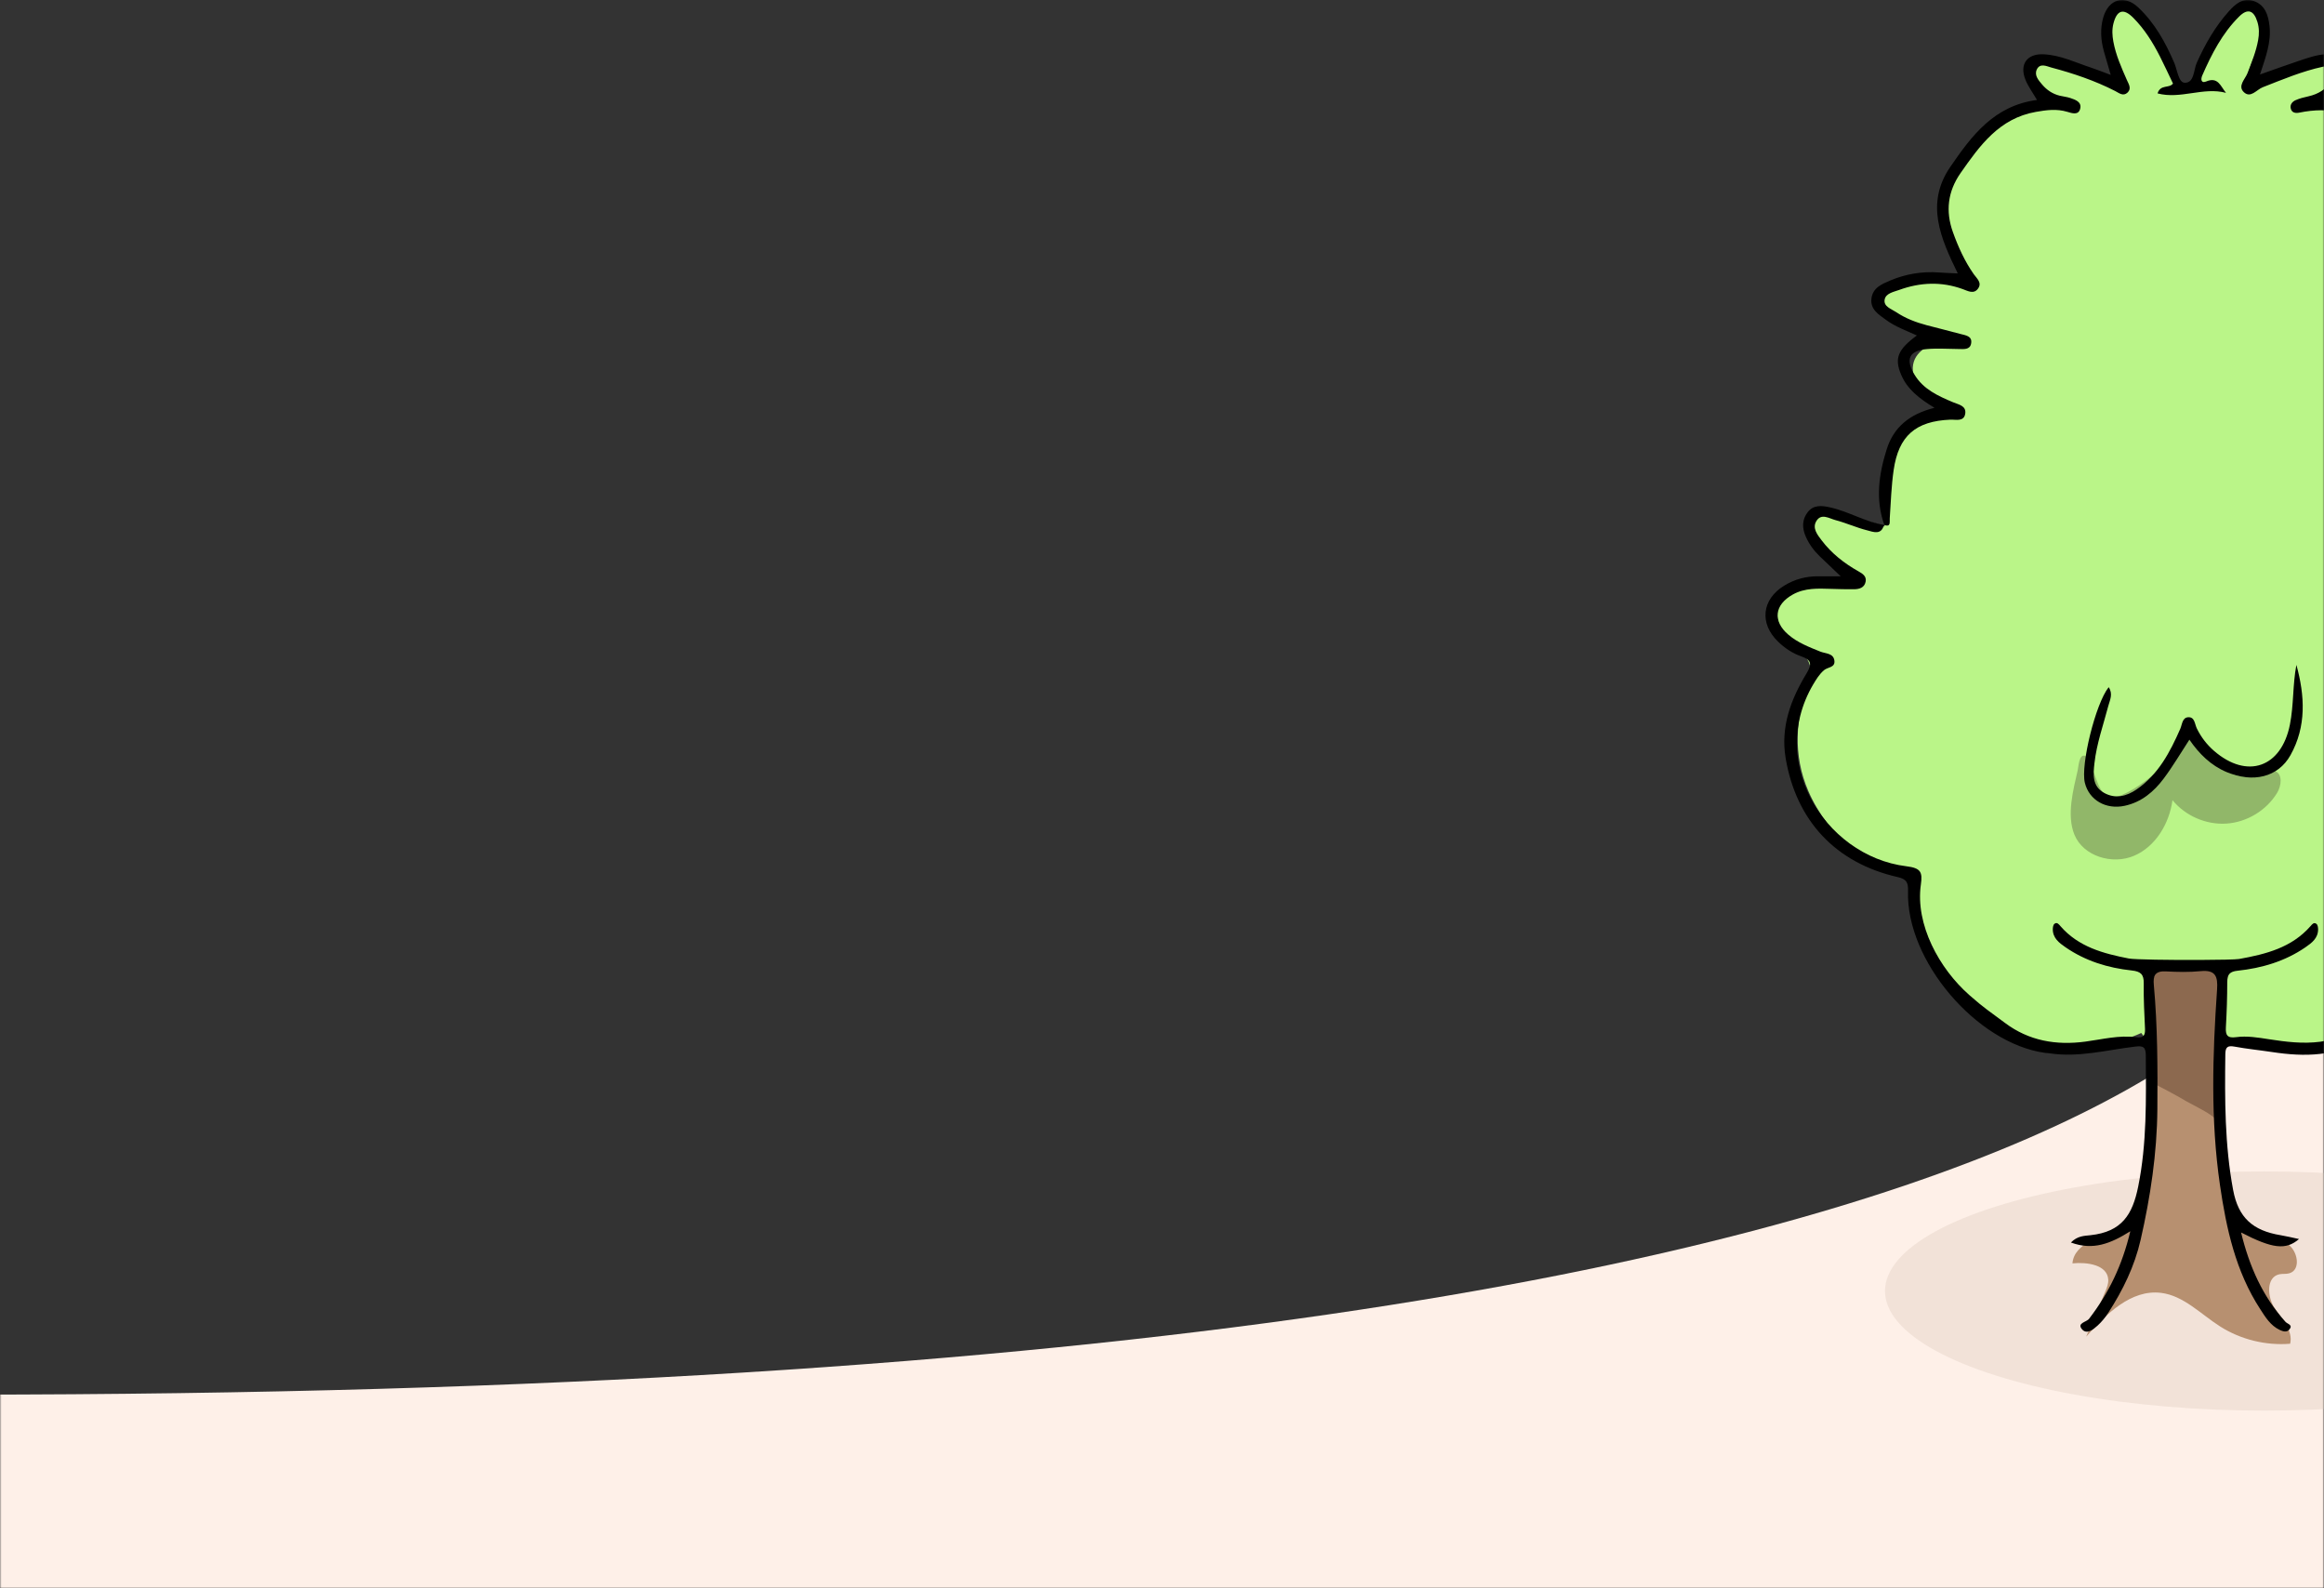 <svg width="720" height="492" viewBox="0 0 720 492" fill="none" xmlns="http://www.w3.org/2000/svg">
<rect x="0" y="0" width="720" height="492" fill="#333333" stroke="none"/>
<mask id="mask0" mask-type="alpha" maskUnits="userSpaceOnUse" x="0" y="0" width="720" height="492">
<rect x="720" y="492" width="720" height="492" transform="rotate(-180 720 492)" fill="#C4C4C4"/>
</mask>
<g mask="url(#mask0)">
<path d="M-720.053 273C-720.053 273 -635.053 432 -11.053 432C719.947 432 719.947 273 719.947 273V492H-720.053V273Z" fill="#FEF0E8"/>
<ellipse cx="701.465" cy="399.912" rx="117.473" ry="37.045" fill="#F2E2D8"/>
<g clip-path="url(#clip0)">
<path d="M663.138 6.046C662.008 3.993 659.748 2.787 657.431 3.07C654.248 3.447 653.174 4.049 652.704 7.421C651.856 13.598 656.226 21.754 658.938 27.366C654.493 26.67 647.656 23.656 643.512 21.904C639.388 20.134 633.643 17.139 630.573 20.417C627.503 23.694 637.448 33.921 641.648 32.301C628.426 31.416 614.469 38.083 608.028 49.648C598.253 67.145 603.941 77.448 611.192 88.541C605.052 83.851 599.76 86.055 591.303 87.053C586.18 87.656 581.886 87.543 582.865 92.609C584.202 99.446 595.296 104.776 602.246 104.946C597.085 106.848 592.207 109.391 592.621 114.872C593.017 120.353 597.368 125.306 602.736 126.417C595.108 127.076 589.024 133.593 586.5 140.826C583.976 148.039 583.487 155.498 583.845 163.126C576.198 160.319 565.443 158.153 562.467 158.643C559.492 163.615 565.876 175.18 573.787 180.472C566.215 176.837 555.63 178.269 551.525 185.576C548.624 190.756 552.372 198.742 557.608 201.925C560.716 203.808 561.77 207.801 560.452 211.191C556.158 222.172 555.461 234.019 560.245 245.056C566.253 258.956 579.098 269.673 593.846 273.119C593.111 289.844 601.606 306.682 615.487 316.024C629.368 325.366 648.164 326.93 663.383 319.98C666.321 323.991 669.447 328.173 673.949 330.282C678.45 332.392 684.722 331.619 687.171 327.287C687.849 326.082 688.207 324.632 689.224 323.671C691.088 321.863 694.121 322.522 696.645 323.106C718.21 328.041 747.215 316.269 756.953 296.399C761.868 286.36 761.925 278.996 761.435 274.513C761.19 272.253 766.087 270.219 770.984 268.561C781.588 265.002 790.365 257.11 794.565 246.751C800.46 232.192 796.675 216.503 789.084 203.601C801.195 198.911 807.523 196.218 805.678 187.968C804.679 183.486 783.302 178.024 779.309 180.51C786.542 174.087 793.642 169.303 793.736 159.622C788.613 155.441 771.361 166.083 769.365 161.11C770.853 134.252 766.012 130.052 749.362 128.037C754.222 124.929 757.913 120.654 761.266 115.983C768.856 105.398 757.179 106.17 751.453 106.886C756.971 105.605 764.43 100.595 769.572 98.184C771.06 97.487 772.604 96.677 773.395 95.227C775.015 92.27 770.777 90.217 768.122 88.805C765.089 87.185 759.834 85.885 756.388 85.998C750.718 86.206 749.645 87.091 743.674 87.26C745.388 81.12 750.078 74.509 751.867 68.35C752.677 65.582 752.338 62.587 751.189 59.931C739.813 33.846 728.644 33.299 715.63 31.774C720.527 32.433 727.665 23.261 724.086 19.833C720.508 16.405 717.174 18.326 712.654 20.322C708.134 22.338 701.071 27.046 696.305 28.365C693.819 22.357 704.31 9.982 700.223 4.916C697.059 0.998 695.703 0.753 692.256 4.426C689.713 7.138 681.671 21.584 679.825 24.824C678.752 26.689 675.493 29.89 673.742 25.558C672.367 22.187 672.668 22.903 671.369 19.343C669.466 14.201 667.922 14.729 663.138 6.046Z" fill="#BAF588"/>
<path d="M665.982 355.577C665.455 364.448 664.099 374.543 656.772 379.591C651.367 383.339 642.646 384.808 642.062 391.344C646.602 390.892 652.855 391.777 653.156 396.335C653.25 397.653 652.723 398.953 652.195 400.177C650.237 404.811 648.278 409.425 646.319 414.058C652.478 407.033 660.219 399.349 669.504 400.479C676.567 401.345 681.86 407.127 687.887 410.932C694.272 414.962 701.975 416.846 709.509 416.243C710.488 412.212 707.023 408.634 704.706 405.187C702.389 401.741 702.069 395.638 706.119 394.734C707.136 394.508 708.209 394.715 709.208 394.433C712.993 393.416 711.901 387.257 708.548 385.223C705.196 383.188 700.92 383.264 697.511 381.324C691.936 378.141 690.524 370.871 689.902 364.486C687.755 342.732 688 320.752 690.599 299.055C685.156 299.168 679.732 299.262 674.288 299.375C669.787 299.469 667.207 299.356 667.112 304.404C666.924 315.271 667.188 326.139 666.83 337.006C666.642 343.203 666.359 349.399 665.982 355.577Z" fill="#B79070"/>
<path d="M686.436 346.932C685.608 338.306 687.661 331.977 687.792 323.313C687.849 319.528 688.414 305.967 688.791 303.424C689.714 297.058 682.782 300.656 676.416 299.751C672.066 299.13 668.431 298.64 666.999 303.782C665.737 308.284 665.85 313.143 665.775 317.757C665.718 320.545 665.662 323.351 665.643 326.139C665.624 328.135 665.568 330.113 665.549 332.109C665.549 334.595 665.586 334.746 667.771 335.895C671.049 337.609 674.326 339.342 677.509 341.225C678.771 341.978 686.304 345.576 686.436 346.932Z" fill="#8C694F"/>
<path d="M642.665 258.523C645.415 265.284 654.474 267.959 661.18 265.077C667.885 262.195 672.066 255.076 673.064 247.862C677.076 252.759 683.517 255.547 689.827 255.114C696.136 254.68 702.145 251.045 705.441 245.659C706.816 243.436 707.268 239.763 704.819 238.841C703.275 238.257 701.636 239.274 700.111 239.914C695.684 241.722 690.411 240.14 686.795 236.995C683.178 233.849 680.993 229.404 679.317 224.922C679.675 225.901 676.021 230.252 675.4 231.1C673.818 233.228 672.066 235.243 670.182 237.108C666.585 240.63 662.291 244.077 657.658 246.13C651.084 249.049 650.293 243.191 648.316 238.389C647.958 237.522 646.903 234.207 645.735 234.057C644.097 233.849 643.946 237.503 643.682 238.652C642.307 244.679 640.217 252.496 642.665 258.523Z" fill="#91B769"/>
<path d="M770.363 162.693C775.843 161.883 780.627 158.963 785.92 157.607C788.82 156.854 791.89 155.893 794.151 158.775C796.505 161.807 795.62 164.953 793.887 167.985C791.589 172.016 787.879 174.709 784.545 177.873C785.656 179.418 787.144 178.495 788.406 178.589C789.951 178.721 791.551 178.514 793.096 178.683C800.178 179.399 805.96 183.618 807.033 188.76C808.145 193.996 805.093 199.213 797.861 202.452C793.378 204.449 792.663 206.05 795.394 210.288C810.8 234.302 793.699 266.245 767.18 271.575C763.526 272.31 762.904 273.722 763.074 277.112C763.658 289.185 759.74 299.544 750.605 307.737C745.011 312.766 739.135 317.437 732.825 321.524C723.841 327.344 713.972 327.419 703.858 325.875C699.997 325.291 696.098 324.914 692.256 324.199C690.165 323.822 689.468 324.331 689.431 326.459C689.242 340.566 689.242 354.673 691.842 368.592C693.442 377.199 697.944 381.211 706.57 382.623C708.378 382.925 710.149 383.358 712.258 383.81C708.19 387.313 704.027 386.805 694.309 381.776C696.889 392.398 701.033 401.627 708.058 409.444C708.698 410.159 710.45 410.367 709.282 411.817C708.472 412.815 707.267 412.42 706.25 411.949C703.425 410.593 701.861 408.031 700.242 405.526C692.614 393.811 689.732 380.57 687.754 366.991C684.835 346.875 685.475 326.704 686.869 306.532C687.152 302.426 686.38 300.373 681.765 300.825C678.205 301.183 674.57 301.089 670.992 300.9C667.715 300.731 666.999 302.2 667.281 305.119C668.449 317.927 668.468 330.772 668.374 343.598C668.261 357.272 666.227 370.739 663.194 384.036C661.33 392.21 657.695 399.669 653.155 406.675C652.233 408.106 651.121 409.463 649.859 410.611C648.503 411.836 646.488 413.512 645 411.723C643.399 409.802 646.413 409.557 647.223 408.502C653.287 400.61 657.506 391.928 659.992 381.399C653.928 385.204 648.466 387.426 641.591 384.884C643.644 382.793 645.753 382.831 647.637 382.623C657.431 381.569 660.689 376.163 662.422 367.612C665.153 354.202 664.87 340.528 664.795 326.892C664.776 324.293 663.985 323.897 661.48 324.199C652.666 325.253 643.945 327.645 634.942 326.27C634.472 326.195 634.001 326.195 633.549 326.139C612.322 323.182 590.474 297.491 591.133 276.114C591.209 273.458 590.757 272.328 587.931 271.688C568.739 267.337 556.497 254.266 553.219 234.885C551.581 225.204 554.82 216.616 559.699 208.574C561.507 205.598 561.111 204.392 557.966 203.281C555.31 202.358 552.937 200.757 550.884 198.78C545.026 193.148 545.799 185.69 552.73 181.433C555.988 179.418 559.586 178.457 563.447 178.514C565.443 178.533 567.421 178.514 570.265 178.514C567.722 176.103 565.726 174.219 563.767 172.317C561.959 170.566 560.471 168.55 559.454 166.234C558.305 163.616 558.229 161.035 560.019 158.681C561.846 156.289 564.426 156.609 566.912 157.155C572.732 158.417 577.893 161.713 583.826 162.617L583.694 162.485C582.921 165.895 580.341 164.764 578.458 164.275C575.124 163.446 571.96 161.977 568.645 161.111C566.705 160.602 564.238 158.869 562.712 161.431C561.394 163.634 563.07 165.669 564.369 167.382C567.44 171.432 571.357 174.502 575.783 176.988C577.026 177.685 578.345 178.495 577.987 180.209C577.591 182.092 576.009 182.507 574.371 182.525C572.035 182.544 569.681 182.488 567.327 182.412C563.258 182.299 559.209 182.055 555.423 184.164C549.735 187.347 549.132 192.395 554.067 196.614C556.968 199.1 560.49 200.437 563.974 201.85C565.613 202.509 568.061 202.283 568.325 204.712C568.551 206.822 566.215 206.634 565.104 207.594C564.407 208.197 563.767 208.913 563.239 209.666C546.232 234.49 564.916 265.171 590.606 268.335C595.089 268.882 595.654 270.125 595.107 273.986C593.337 286.341 600.758 300.034 610.194 308.302C614.884 312.427 616.164 313.105 621.156 316.853C628.576 322.428 637.014 323.86 646.055 322.654C651.31 321.957 656.527 320.582 661.895 321.298C664.117 321.6 664.626 320.677 664.55 318.718C664.343 314.028 664.079 309.319 664.155 304.63C664.211 301.804 663.213 300.919 660.444 300.618C653.061 299.827 646.055 297.68 639.858 293.385C637.918 292.048 635.997 290.579 635.978 287.886C635.978 287.302 636.091 286.473 636.487 286.172C637.278 285.55 637.843 286.285 638.351 286.888C643.945 293.329 651.611 295.363 659.521 296.907C661.235 297.246 672.31 297.397 681.445 297.359C687.51 297.341 692.689 297.228 693.706 297.058C701.974 295.57 709.941 293.574 715.799 286.906C716.326 286.304 716.873 285.569 717.664 286.191C718.059 286.492 718.172 287.321 718.172 287.905C718.153 290.617 716.232 292.067 714.292 293.404C707.945 297.774 700.788 299.883 693.235 300.693C690.881 300.938 690.015 301.786 690.015 304.159C690.033 308.849 689.864 313.557 689.6 318.247C689.468 320.658 690.071 321.637 692.727 321.279C696.136 320.808 699.564 321.392 702.973 321.92C708.209 322.73 713.445 323.389 718.831 322.692C728.776 321.392 735.613 314.819 743.09 309.206C755.37 300.015 761.454 288.168 758.911 272.573C758.478 269.955 758.911 268.656 762.132 268.448C781.965 267.168 799.066 247.448 797.39 227.596C796.75 219.874 794.056 212.679 788.161 207.18C787.314 206.389 785.656 206.332 785.769 204.731C785.882 202.923 787.521 202.716 788.802 202.283C792.813 200.908 796.769 199.401 800.046 196.632C804.999 192.432 804.415 187.309 798.69 184.202C796.317 182.902 793.755 182.281 791.024 182.375C787.577 182.488 784.149 182.563 780.703 182.582C778.819 182.582 776.672 182.638 776.182 180.246C775.73 178.062 777.746 177.459 779.177 176.574C783.886 173.673 788.199 170.358 791.024 165.461C791.834 164.068 792.38 162.486 791.25 161.054C790.177 159.698 788.632 160.282 787.314 160.677C783.584 161.807 779.931 163.258 776.145 164.199C774.13 164.708 771.417 166.158 770.457 162.504L770.363 162.693Z" fill="black"/>
<path d="M583.807 162.693C580.963 154.782 582.075 146.928 584.504 139.225C586.632 132.407 591.492 128.282 599.327 126.323C594.656 123.498 590.851 120.579 588.949 115.964C586.877 110.973 587.951 108.28 593.865 103.91C590.512 102.403 587.141 101.179 584.259 99.051C581.999 97.393 579.381 95.849 579.796 92.459C580.21 89.125 583.016 87.995 585.578 86.903C590.399 84.868 595.466 84.021 600.702 84.398C602.397 84.529 604.111 84.586 606.541 84.699C601.21 73.775 596.445 63.058 604.205 51.72C610.835 42.039 617.785 32.716 631.082 30.964C629.707 28.61 628.332 26.764 627.503 24.692C625.582 19.908 627.993 16.575 633.135 16.819C638.39 17.064 643.08 19.4 647.977 21.001C649.728 21.584 651.442 22.281 653.928 23.204C653.081 20.341 652.44 18.175 651.838 16.009C650.839 12.469 650.595 8.871 651.63 5.349C653.288 -0.282 658.147 -1.733 662.423 2.279C667.527 7.063 670.86 13.071 673.61 19.475C674.552 21.679 674.929 25.577 676.831 25.634C679.826 25.728 679.581 21.698 680.579 19.456C683.159 13.693 686.248 8.287 690.448 3.579C692.464 1.319 694.837 -0.829 698.152 0.283C701.73 1.488 702.747 4.652 703.124 8.099C703.67 13.09 701.956 17.648 700.167 23.072C704.499 21.547 708.228 20.191 711.995 18.929C714.801 17.987 717.608 16.97 720.621 16.782C726.422 16.443 728.946 20.228 726.385 25.521C725.594 27.178 724.407 28.647 723.051 30.738C735.953 32.64 743.129 41.606 749.777 51.268C757.556 62.587 753.469 73.304 747.592 84.435C753.714 84.567 759.27 83.719 764.656 85.471C767.199 86.3 769.761 87.016 771.926 88.635C775.204 91.065 775.449 94.041 772.51 96.941C769.139 100.275 764.751 101.989 760.306 103.835C769.384 110.559 768.16 116.247 755.371 126.399C763.451 128.32 768.404 133.311 770.326 140.958C772.134 148.134 773.188 155.423 770.42 162.655L770.552 162.523C768.348 163.277 768.819 161.751 768.743 160.508C768.404 155.517 768.254 150.488 767.538 145.553C766.012 134.912 760.701 130.391 749.984 129.921C748.27 129.845 745.747 130.674 745.351 128.018C744.993 125.589 747.46 125.231 749.118 124.534C753.619 122.632 758.045 120.654 760.852 116.341C764.129 111.274 762.811 108.449 756.784 107.997C753.676 107.771 750.53 107.997 747.423 108.035C745.86 108.054 743.92 108.355 743.543 106.377C743.072 103.985 745.313 103.816 746.895 103.383C749.758 102.611 752.659 101.989 755.54 101.217C759.477 100.162 763.357 98.919 766.785 96.621C768.273 95.623 770.721 94.907 770.344 92.76C770.005 90.801 767.613 90.406 765.881 89.765C759.025 87.223 752.131 87.147 745.257 89.803C743.938 90.312 742.469 90.801 741.415 89.389C740.341 87.939 741.32 86.733 742.187 85.603C745.351 81.441 747.442 76.732 749.193 71.854C751.02 66.787 751.435 61.495 748.628 56.824C740.454 43.206 731.206 31.021 712.391 34.882C711.298 35.108 710.074 35.014 709.716 33.676C709.377 32.433 710.168 31.491 711.185 31.039C712.447 30.474 713.822 30.135 715.197 29.834C718.229 29.156 720.697 27.611 722.429 25.031C723.22 23.845 724.03 22.451 723.126 21.132C722.298 19.927 720.828 20.417 719.623 20.68C713.182 22.074 707.136 24.636 701.015 27.028C699.131 27.762 697.285 30.512 695.195 28.572C693.142 26.651 695.571 24.541 696.306 22.639C697.605 19.268 698.962 15.953 699.602 12.393C699.941 10.51 699.941 8.664 699.376 6.818C698.265 3.164 696.344 2.486 693.669 5.161C688.49 10.321 685.194 16.725 682.293 23.355C681.709 24.711 682.029 25.86 683.498 25.238C687.19 23.675 687.962 26.745 689.638 28.76C682.594 26.877 675.569 30.832 668.431 28.93C669.354 26.029 672.066 27.461 673.215 25.879C671.859 23.054 670.559 20.209 669.147 17.441C666.943 13.109 664.363 8.984 660.916 5.519C657.865 2.449 655.831 3.108 654.757 7.308C654.286 9.173 654.399 11.018 654.738 12.883C655.51 17.083 657.243 20.944 658.938 24.805C659.503 26.067 660.445 27.442 659.127 28.685C657.789 29.928 656.527 28.836 655.303 28.195C649.012 24.975 642.345 22.733 635.546 20.925C634.077 20.53 631.967 19.4 630.988 21.603C630.216 23.374 631.572 24.881 632.683 26.199C634.133 27.894 635.941 29.118 638.145 29.646C639.2 29.909 640.311 30.003 641.347 30.343C642.985 30.889 645.02 31.567 644.454 33.714C643.908 35.786 641.912 35.07 640.462 34.637C637.203 33.657 634.039 34.072 630.743 34.656C619.405 36.652 613.378 45.052 607.407 53.603C603.433 59.291 602.698 65.412 605.034 71.91C606.672 76.487 608.669 80.894 611.475 84.906C612.417 86.262 614.169 87.562 612.794 89.426C611.456 91.234 609.629 90.104 608.085 89.558C601.455 87.147 594.882 87.449 588.346 89.822C586.614 90.444 584.222 90.858 583.883 92.817C583.506 94.983 585.954 95.68 587.442 96.678C590.324 98.618 593.545 99.842 596.878 100.727C600.344 101.65 603.847 102.498 607.313 103.439C608.914 103.872 611.136 104.042 610.665 106.453C610.289 108.43 608.33 108.11 606.785 108.11C603.508 108.091 600.212 107.847 596.954 108.129C591.473 108.6 590.249 111.274 593.112 116.021C595.861 120.598 600.438 122.651 605.09 124.609C606.748 125.306 609.196 125.664 608.857 128.094C608.481 130.731 605.938 129.921 604.224 129.996C593.507 130.448 588.196 134.987 586.67 145.629C585.954 150.563 585.804 155.592 585.465 160.583C585.389 161.826 585.86 163.352 583.657 162.599L583.807 162.693Z" fill="black"/>
<path d="M711.449 205.956C714.067 215.467 714.613 225.016 709.603 233.944C705.78 240.762 698.02 242.589 689.864 239.18C684.986 237.127 681.332 233.548 678.3 229.122C675.494 233.416 673.121 237.466 670.333 241.176C667.282 245.244 663.477 248.465 658.298 249.595C652.44 250.876 647.204 247.825 645.905 242.457C644.567 236.92 649.201 217.991 653.288 212.868C654.7 214.94 653.664 216.861 653.175 218.669C651.63 224.564 649.559 230.327 648.881 236.43C648.485 239.895 648.165 243.53 651.838 245.583C655.36 247.561 658.825 246.676 661.971 244.51C668.694 239.877 672.311 232.964 675.475 225.751C676.078 224.357 676.078 222.266 677.961 222.172C679.957 222.078 679.939 224.263 680.579 225.6C681.897 228.312 683.687 230.648 685.966 232.625C696.212 241.459 706.778 237.748 709.433 224.489C710.658 218.368 710.262 212.133 711.449 205.956Z" fill="black"/>
</g>
</g>
<defs>
<clipPath id="clip0">
<rect width="260.293" height="416.337" fill="white" transform="translate(546.947)"/>
</clipPath>
</defs>
</svg>
